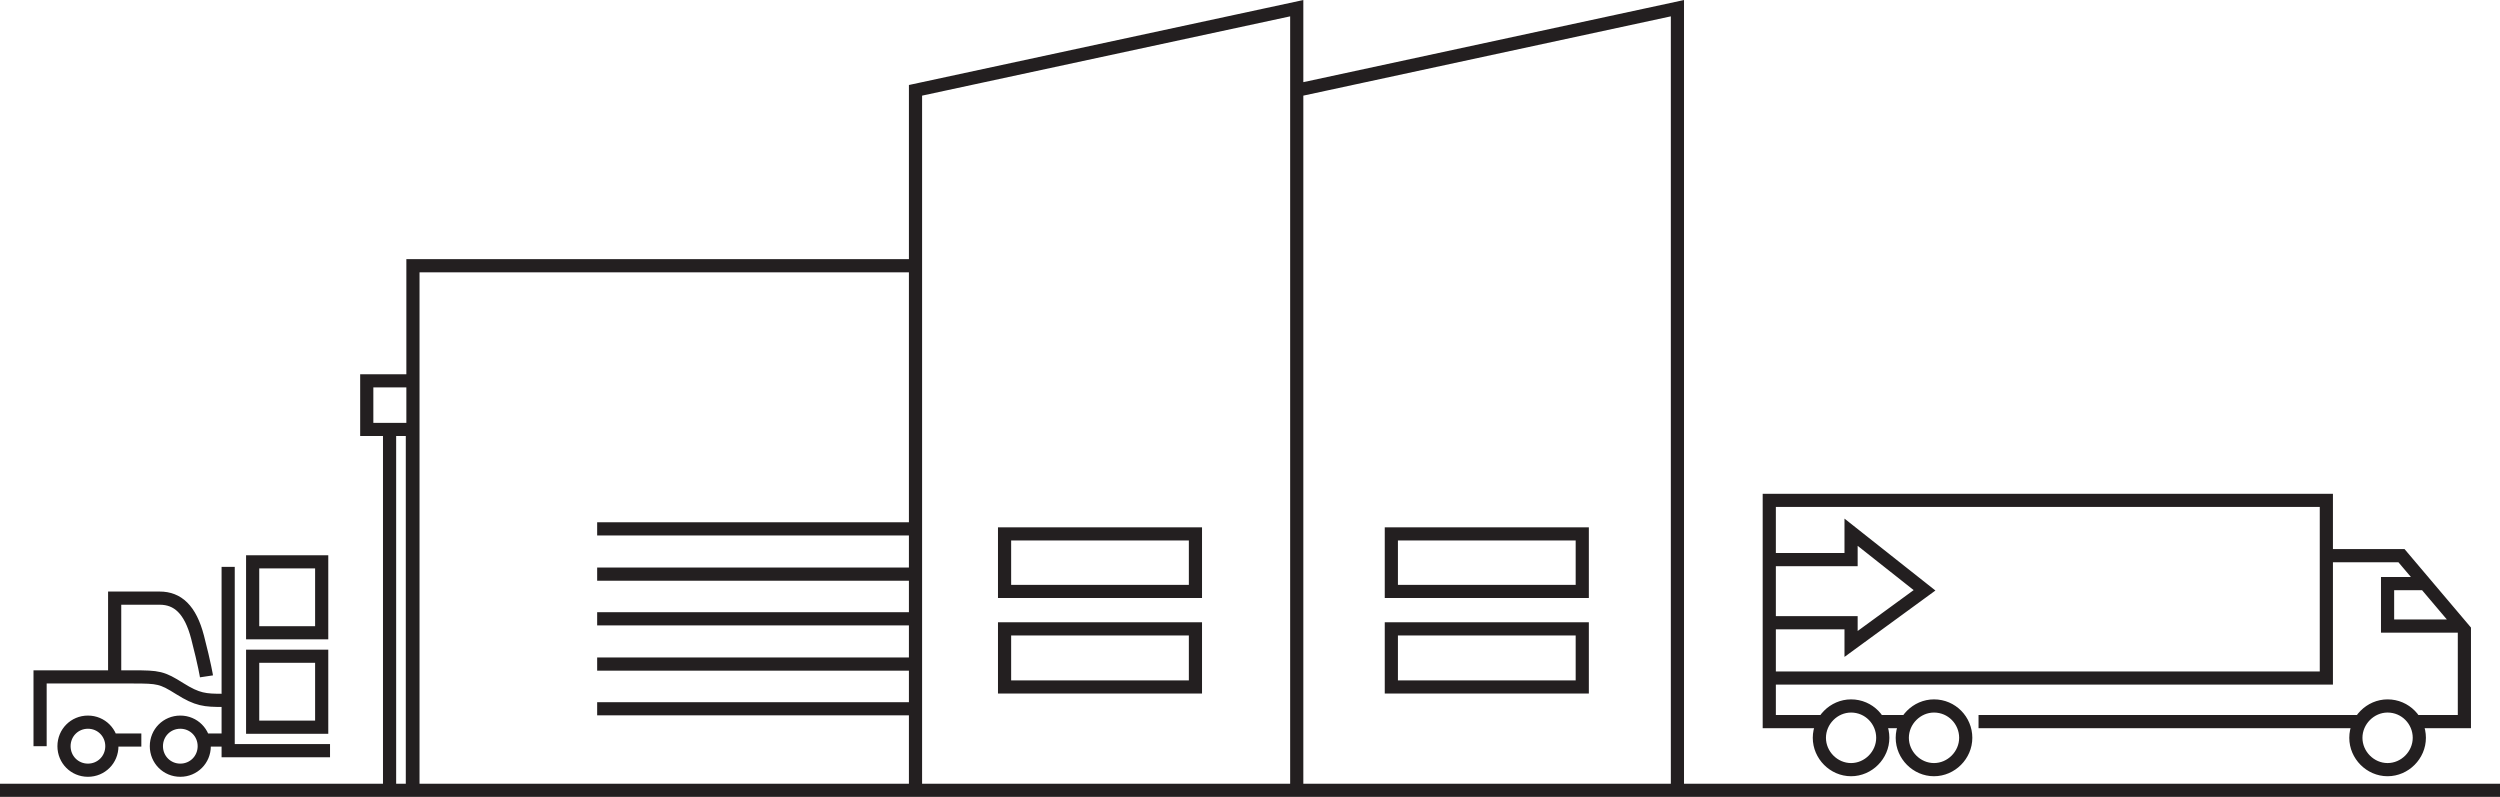 <?xml version="1.0" encoding="UTF-8"?>
<svg xmlns="http://www.w3.org/2000/svg" id="Layer_1" data-name="Layer 1" viewBox="0 0 537 171.17">
  <defs>
    <style>
      .cls-1 {
        fill: none;
        stroke: #231f20;
        stroke-miterlimit: 8;
        stroke-width: 2.83px;
      }
    </style>
  </defs>
  <path class="cls-1" d="M88.7,169.76V57.08h107.95v112.68M339.87,147.56h-41.01v-12.48h41.01v12.48ZM256.78,147.56h-41v-12.48h41v12.48ZM339.87,127.04h-41.01v-12.36h41.01v12.36ZM256.78,127.04h-41v-12.36h41v12.36ZM360.31,169.76V1.76l-81.77,17.64v150.36M278.54,169.76V1.76l-81.89,17.64v150.36M195.58,152.24h-67.31M195.58,132.92h-67.31M195.58,123.32h-67.31M195.58,142.64h-67.31M195.58,113.6h-67.31M54.27,140.96h14.83v15.24h-14.83v-15.24ZM54.27,120.68h14.83v15.24h-14.83v-15.24ZM49.01,121.76v39.48h21.88M38.73,155.12c2.87,0,5.14,2.28,5.14,5.16s-2.27,5.16-5.14,5.16-5.14-2.28-5.14-5.16,2.27-5.16,5.14-5.16ZM18.89,155.12c2.87,0,5.14,2.28,5.14,5.16s-2.27,5.16-5.14,5.16-5.14-2.28-5.14-5.16,2.27-5.16,5.14-5.16ZM23.91,158.96h6.45M43.63,158.96h4.91M8.61,160.28v-14.88h19.96c5.5,0,6.22.12,10.04,2.52,3.83,2.4,5.38,2.52,9.33,2.52M24.63,145.4v-16.92h9.68c3.83,0,6.57,2.4,8.13,8.4,1.55,6,1.91,8.4,1.91,8.4M380.04,107.48h119.66v38.16h-119.66v-38.16ZM499.58,119.36h16.26l13.51,15.96v19.68h-10.4M507.23,155h-82.24M391.63,155h-11.59v-9.24M397.61,151.64c3.83,0,6.81,3.12,6.81,6.84s-3.1,6.84-6.81,6.84-6.81-3.12-6.81-6.84,3.1-6.84,6.81-6.84ZM415.42,151.64c3.83,0,6.82,3.12,6.82,6.84s-3.11,6.84-6.82,6.84-6.81-3.12-6.81-6.84,3.11-6.84,6.81-6.84ZM512.85,151.64c3.83,0,6.82,3.12,6.82,6.84s-3.11,6.84-6.82,6.84-6.81-3.12-6.81-6.84,3.11-6.84,6.81-6.84ZM520.98,125.36h-8.13v9.12h15.3M380.04,120.2h17.57v-5.88l15.78,12.48-15.78,11.52v-4.56h-17.57M403.47,155h6.09M88.7,81.8h-9.92v10.44h9.09M83.68,92.24h4.9v77.52h-4.9v-77.52ZM0,169.76h537"></path>
</svg>
